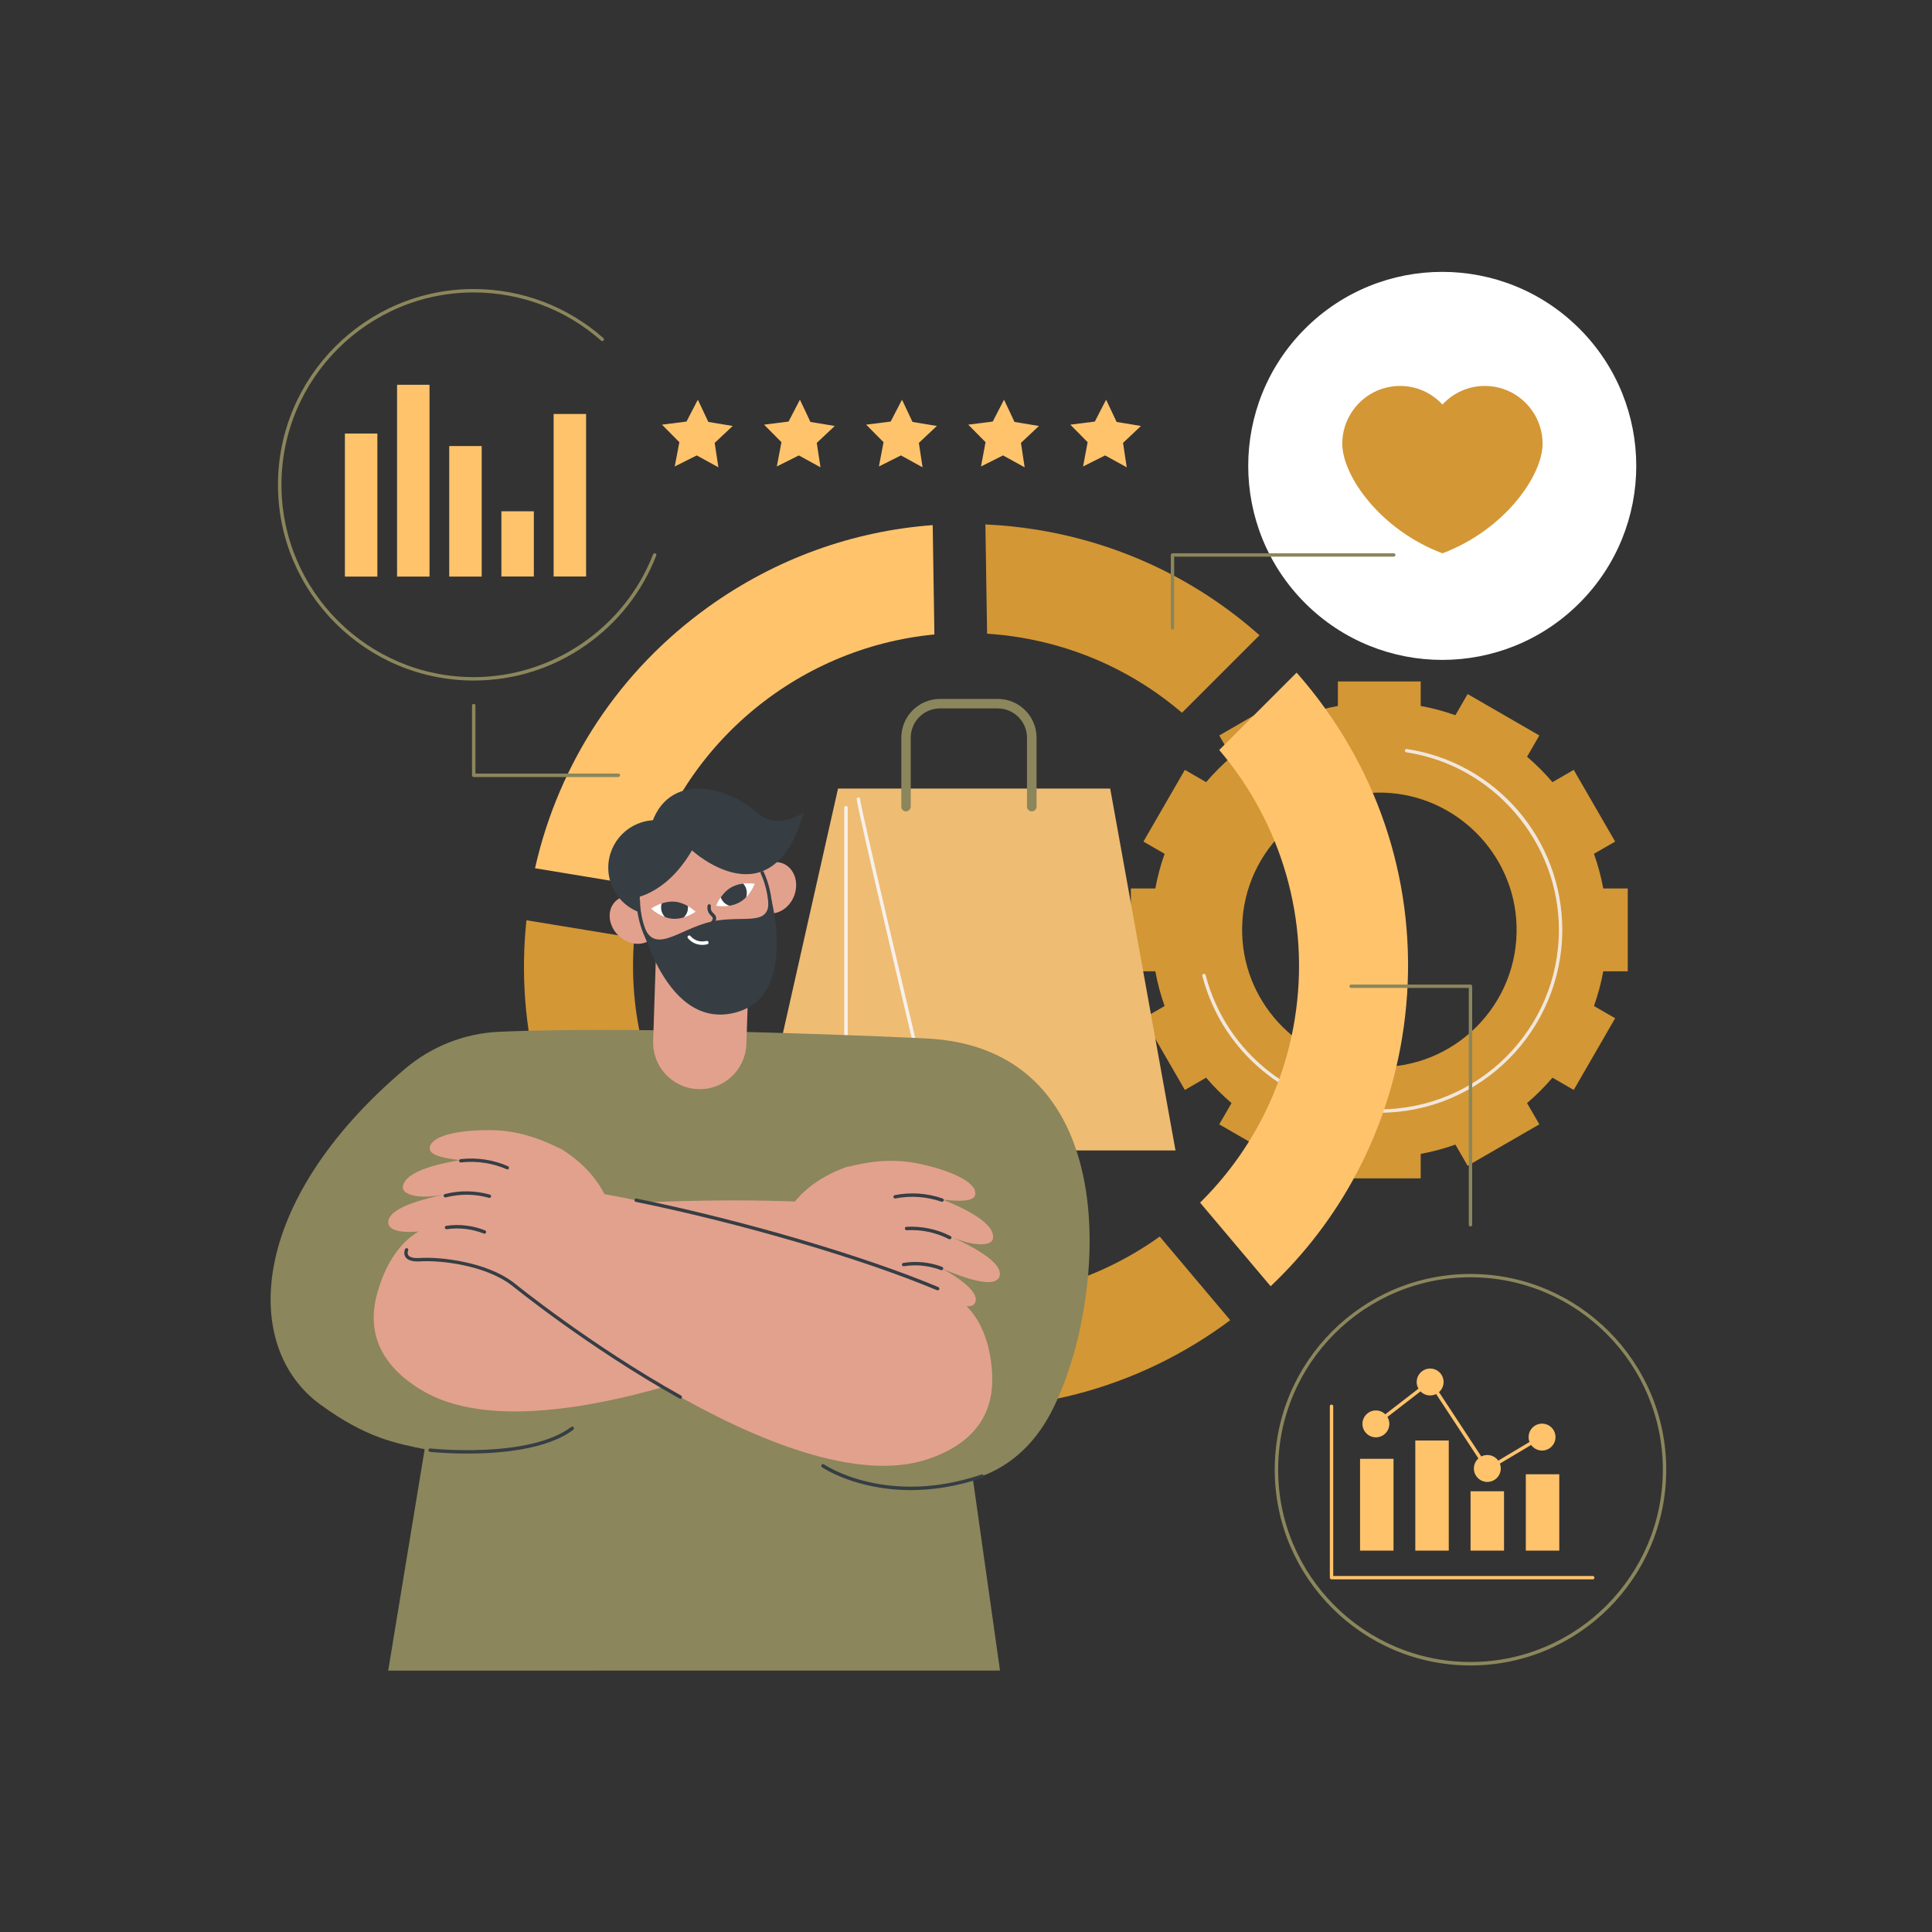 <?xml version="1.0" encoding="utf-8"?>
<!-- Generator: Adobe Illustrator 27.0.0, SVG Export Plug-In . SVG Version: 6.00 Build 0)  -->
<svg version="1.1" id="Illustration" xmlns="http://www.w3.org/2000/svg" xmlns:xlink="http://www.w3.org/1999/xlink" x="0px"
	 y="0px" viewBox="0 0 2500 2500" style="enable-background:new 0 0 2500 2500;" xml:space="preserve">
<rect x="0" y="0" width="2500" height="2500" fill="#333333" stroke="none"/>
<style type="text/css">
	.st0{fill:#D39735;}
	.st1{fill:#F2E6DC;}
	.st2{fill:#FFFFFF;}
	.st3{fill:#EFBC73;}
	.st4{fill:#8B865C;}
	.st5{fill:#F7F1EB;}
	.st6{display:none;fill:#D39735;}
	.st7{display:none;fill:#FFFFFF;}
	.st8{fill:#FFC36C;}
	.st9{fill:#363E44;}
	.st10{fill:#E2A18D;}
</style>
<g id="Product_positioning">
	<g>
		<path class="st0" d="M1463.3,1256.9h31.7c2.8,15.4,6.9,30.4,12,44.9l-27.4,15.8l53.6,92.8l27.5-15.9
			c10.1,11.8,21.1,22.8,32.9,32.9l-15.9,27.5l92.8,53.6l0,0l15.8-27.4c14.5,5.1,29.5,9.2,44.9,12v31.7h107.2v-31.7
			c15.4-2.8,30.4-6.9,44.9-12l15.8,27.4l0,0l92.8-53.6l-15.9-27.5c11.8-10.1,22.8-21.1,32.9-32.9l27.5,15.9l53.6-92.8l-27.4-15.8
			c5.1-14.5,9.2-29.5,12-44.9h31.7v-107.2l0,0h-31.7c-2.8-15.4-6.9-30.4-12-44.9l27.4-15.8l-53.6-92.8l-27.5,15.9
			c-10.1-11.8-21.1-22.8-32.9-32.9l15.9-27.5l-92.8-53.6l-15.8,27.4c-14.5-5.1-29.5-9.2-44.9-12v-31.7h-107.2v31.7
			c-15.4,2.8-30.4,6.9-44.9,12l-15.8-27.4l-92.8,53.6l15.9,27.5c-11.8,10.1-22.8,21.1-32.9,32.9l-27.5-15.9l-53.6,92.8l27.4,15.8
			c-5.1,14.5-9.2,29.5-12,44.9h-31.7L1463.3,1256.9L1463.3,1256.9z M1790.7,1025.7c93,3,168.8,78.7,171.7,171.7
			c3.3,102.7-80.7,186.6-183.3,183.3c-93-3-168.8-78.7-171.7-171.7C1604,1106.4,1688,1022.5,1790.7,1025.7z"/>
		<path class="st1" d="M1784.9,1439.9c-107.8,0-202-72.8-229.1-177c-0.3-1.2,0.4-2.4,1.6-2.7c1.2-0.3,2.4,0.4,2.7,1.6
			c26.6,102.3,119,173.7,224.8,173.7c128.1,0,232.3-104.2,232.3-232.3c0-114-84.9-212.8-197.5-229.7c-1.2-0.2-2-1.3-1.8-2.5
			c0.2-1.2,1.3-2,2.5-1.8c55.5,8.3,106.4,36.4,143.3,78.9c37.3,43,57.9,98.1,57.9,155.1C2021.5,1333.8,1915.4,1439.9,1784.9,1439.9
			L1784.9,1439.9z"/>
	</g>
	
		<ellipse transform="matrix(0.707 -0.707 0.707 0.707 120.535 1496.357)" class="st2" cx="1866.5" cy="602.7" rx="251.1" ry="251.1"/>
	<g>
		<g>
			<polygon class="st3" points="978.9,1488.7 1521.1,1488.7 1436.6,1020.4 1084.4,1020.4 			"/>
			<path class="st4" d="M1172.3,1049.9c3.4,0,6.2-2.8,6.2-6.2v-89.2c0-20.8,16.9-37.8,37.8-37.8h74.8c20.8,0,37.8,17,37.8,37.8v89.2
				c0,3.4,2.8,6.2,6.2,6.2s6.2-2.8,6.2-6.2v-89.2c0-27.6-22.5-50.1-50.1-50.1h-74.8c-27.6,0-50.1,22.5-50.1,50.1v89.2
				C1166.2,1047.2,1169,1049.9,1172.3,1049.9L1172.3,1049.9z"/>
			<path class="st5" d="M1207,1450.7c-1,0-1.9-0.7-2.1-1.7c-16.3-68.3-97.4-409.1-96.3-415.3c0.2-1.2,1.4-2,2.6-1.8
				c1.1,0.2,1.9,1.2,1.8,2.3c0.4,9.8,63.1,274.7,96.2,413.7c0.3,1.2-0.4,2.4-1.6,2.7C1207.3,1450.6,1207.2,1450.7,1207,1450.7
				L1207,1450.7z"/>
			<path class="st5" d="M1003.5,1471.2c-0.8,0-1.5-0.4-1.9-1.1c-0.6-1.1-0.2-2.4,0.8-3l90.1-51.1V1045c0-1.2,1-2.2,2.2-2.2
				s2.2,1,2.2,2.2v372.2c0,0.8-0.4,1.5-1.1,1.9l-91.2,51.8C1004.2,1471.1,1003.9,1471.2,1003.5,1471.2L1003.5,1471.2z"/>
		</g>
		<g>
			<path class="st6" d="M766.1,1596.9c-92.7-129.2-129.4-286.8-103.6-443.8c25.9-156.9,111.3-294.4,240.5-387
				c129.2-92.7,286.8-129.4,443.8-103.6c156.9,25.9,294.4,111.3,387,240.5c92.7,129.2,129.4,286.8,103.6,443.8
				c-25.9,156.9-111.3,294.4-240.6,387c-129.2,92.7-286.8,129.4-443.8,103.6C996.2,1811.6,858.8,1726.1,766.1,1596.9L766.1,1596.9z
				 M848.1,1183.7c-36.5,221.6,114,431.7,335.7,468.2c221.6,36.6,431.7-114,468.2-335.7c36.6-221.6-114-431.7-335.7-468.2
				C1094.6,811.5,884.6,962.1,848.1,1183.7L848.1,1183.7z"/>
			<path class="st7" d="M785.2,1583.2c-89-124.2-124.3-275.5-99.5-426.2c24.8-150.7,106.9-282.7,231.1-371.7s275.5-124.3,426.2-99.5
				c150.7,24.8,282.7,106.9,371.7,231.1s124.3,275.5,99.5,426.2c-24.8,150.7-106.9,282.7-231.1,371.7s-275.5,124.3-426.2,99.5
				S874.2,1707.4,785.2,1583.2L785.2,1583.2z M824.9,1179.9c-38.7,234.4,120.6,456.6,355,495.2c234.4,38.7,456.6-120.6,495.2-355
				c38.7-234.4-120.6-456.6-355-495.2C1085.7,786.2,863.5,945.5,824.9,1179.9z"/>
			<g>
				<path class="st8" d="M1209.1,821c-179,17.1-333.1,145.9-377.4,325.5l-139.4-23c30.8-136.7,109.6-255.9,224.5-338.3
					c86.6-62.1,186.5-98,290.1-105.7L1209.1,821L1209.1,821z"/>
				<path class="st0" d="M820.7,1213.7c-18.9,221.6,136.1,424.6,359.2,461.4c117.1,19.3,231.2-10.8,320.8-75l91.2,108.2
					c-2.9,2.2-5.8,4.3-8.8,6.5c-124.2,89-275.5,124.3-426.2,99.5s-282.7-106.9-371.7-231.1c-82.3-114.9-118.7-253.1-104-392.4
					L820.7,1213.7L820.7,1213.7z"/>
				<path class="st0" d="M1529.5,922.3c-57.7-49.4-129.2-84.2-209.4-97.4c-14.3-2.4-28.6-4-42.8-4.9l-2.2-141.4
					c22.6,1,45.3,3.4,68,7.1c108.2,17.8,206.7,65.2,286.7,136.3L1529.5,922.3L1529.5,922.3z"/>
				<path class="st8" d="M1714.8,916.8c89,124.1,124.3,275.5,99.5,426.2c-20.5,124.5-80.1,236.1-170.1,321.4l-91.3-108.2
					c62.6-61.7,106.9-143,122.3-236.1c21.4-130.1-18.1-256.3-97.5-349.6l100.1-100.1C1690.8,885.1,1703.2,900.6,1714.8,916.8
					L1714.8,916.8z"/>
			</g>
		</g>
	</g>
	<path class="st4" d="M613,880.6c-139.7,0-253.3-113.6-253.3-253.3S473.4,374,613,374c61.9,0,121.5,22.5,167.8,63.5
		c0.9,0.8,1,2.2,0.2,3.1c-0.8,0.9-2.2,1-3.1,0.2c-45.5-40.2-104-62.4-164.8-62.4c-137.2,0-248.9,111.7-248.9,248.9
		S475.8,876.2,613,876.2c102,0,195.2-63.8,232.1-158.9c0.4-1.1,1.7-1.7,2.8-1.3c1.1,0.4,1.7,1.7,1.3,2.8
		c-18.3,47.1-49.9,87.3-91.5,116.3C715.2,864.9,665.1,880.6,613,880.6L613,880.6z"/>
	<path class="st4" d="M800.2,1005.5H613c-1.2,0-2.2-1-2.2-2.2V913c0-1.2,1-2.2,2.2-2.2s2.2,1,2.2,2.2v88h185c1.2,0,2.2,1,2.2,2.2
		S801.4,1005.4,800.2,1005.5L800.2,1005.5z"/>
	<path class="st4" d="M1902.8,2155.1c-139.7,0-253.3-113.6-253.3-253.3s113.6-253.3,253.3-253.3s253.3,113.6,253.3,253.3
		S2042.5,2155.1,1902.8,2155.1z M1902.8,1652.8c-137.2,0-248.9,111.7-248.9,248.9s111.7,248.9,248.9,248.9s248.9-111.7,248.9-248.9
		S2040,1652.8,1902.8,1652.8L1902.8,1652.8z"/>
	<path class="st4" d="M1902.8,1587.1c-1.2,0-2.2-1-2.2-2.2v-306.5h-152.3c-1.2,0-2.2-1-2.2-2.2s1-2.2,2.2-2.2h154.5
		c1.2,0,2.2,1,2.2,2.2v308.7C1905,1586.1,1904,1587.1,1902.8,1587.1z"/>
	<g>
		<g>
			<polygon class="st8" points="1416.7,545.5 1385,549.5 1407.4,572.2 1401.5,603.6 1430,589.3 1458,604.7 1453.2,573.1 
				1476.4,551.2 1444.9,546 1431.3,517.2 			"/>
			<polygon class="st8" points="1284.6,545.5 1252.9,549.5 1275.3,572.2 1269.4,603.6 1297.9,589.3 1325.9,604.7 1321.1,573.1 
				1344.4,551.2 1312.8,546 1299.2,517.2 			"/>
			<polygon class="st8" points="1152.5,545.5 1120.8,549.5 1143.3,572.2 1137.3,603.6 1165.8,589.3 1193.8,604.7 1189,573.1 
				1212.3,551.2 1180.8,546 1167.2,517.2 			"/>
			<polygon class="st8" points="1020.4,545.5 988.7,549.5 1011.2,572.2 1005.2,603.6 1033.7,589.3 1061.7,604.7 1056.9,573.1 
				1080.2,551.2 1048.7,546 1035.1,517.2 			"/>
			<polygon class="st8" points="888.3,545.5 856.6,549.5 879.1,572.2 873.1,603.6 901.6,589.3 929.6,604.7 924.8,573.1 948.1,551.2 
				916.6,546 903,517.2 			"/>
		</g>
	</g>
	<g>
		<rect x="716.4" y="535.7" class="st8" width="42" height="210.3"/>
		<rect x="648.8" y="661.6" class="st8" width="42" height="84.4"/>
		<rect x="581.3" y="577.2" class="st8" width="42" height="168.9"/>
		<rect x="513.8" y="497.9" class="st8" width="42" height="248.2"/>
		<rect x="446.3" y="561" class="st8" width="42" height="185.1"/>
	</g>
	<path class="st4" d="M1517.2,814.7c-1.2,0-2.2-1-2.2-2.2v-94.4c0-1.2,1-2.2,2.2-2.2h286.3c1.2,0,2.2,1,2.2,2.2s-1,2.2-2.2,2.2
		h-284.1v92.2C1519.4,813.7,1518.4,814.7,1517.2,814.7z"/>
	<g>
		<path class="st8" d="M2061,2043.7h-338c-1.2,0-2.2-1-2.2-2.2v-221.8c0-1.2,1-2.2,2.2-2.2s2.2,1,2.2,2.2v219.6H2061
			c1.2,0,2.2,1,2.2,2.2S2062.2,2043.7,2061,2043.7L2061,2043.7z"/>
		<g>
			<path class="st8" d="M1939.9,1894.1c-0.8,0-1.5-0.4-1.9-1.1c-0.6-1-0.3-2.4,0.8-3l40.2-24c1-0.6,2.4-0.3,3,0.8s0.3,2.4-0.8,3
				l-40.2,24C1940.7,1894,1940.3,1894.1,1939.9,1894.1L1939.9,1894.1z"/>
			<path class="st8" d="M1914.5,1887.6c-0.7,0-1.4-0.3-1.8-1l-54.4-82.8c-0.7-1-0.4-2.4,0.6-3.1s2.4-0.4,3.1,0.6l54.4,82.8
				c0.7,1,0.4,2.4-0.6,3.1C1915.3,1887.5,1914.9,1887.6,1914.5,1887.6L1914.5,1887.6z"/>
			<path class="st8" d="M1794.2,1833.9c-0.7,0-1.3-0.3-1.8-0.9c-0.8-1-0.6-2.3,0.4-3.1l42.3-32.7c1-0.8,2.3-0.6,3.1,0.4
				c0.7,1,0.6,2.3-0.4,3.1l-42.3,32.7C1795.1,1833.7,1794.6,1833.9,1794.2,1833.9L1794.2,1833.9z"/>
			<circle class="st8" cx="1780.4" cy="1842.5" r="17.4"/>
			<circle class="st8" cx="1850.6" cy="1788.3" r="17.4"/>
			<path class="st8" d="M1942,1900.2c0,9.6-7.8,17.4-17.4,17.4s-17.4-7.8-17.4-17.4s7.8-17.4,17.4-17.4S1942,1890.6,1942,1900.2z"/>
			<path class="st8" d="M2012.8,1859.6c0,9.6-7.8,17.4-17.4,17.4s-17.4-7.8-17.4-17.4s7.8-17.4,17.4-17.4
				S2012.8,1849.9,2012.8,1859.6z"/>
		</g>
		<g>
			<rect x="1759.9" y="1887.7" class="st8" width="43.3" height="118.8"/>
			<rect x="1831.4" y="1864" class="st8" width="43.3" height="142.5"/>
			<rect x="1902.9" y="1929.7" class="st8" width="43.3" height="76.8"/>
			<rect x="1974.4" y="1907.7" class="st8" width="43.3" height="98.8"/>
		</g>
	</g>
	<path class="st0" d="M1740.3,551.9c9.5-30.4,37.8-52.5,71.4-52.5l0,0c21.7,0,41.2,9.3,54.8,24.1c13.7-14.8,33.1-24.1,54.8-24.1l0,0
		c33.6,0,61.9,22.1,71.4,52.5c2.2,7,3.4,14.5,3.4,22.2c0,41.3-48.8,111.4-129.6,141.9c-80.8-30.5-129.6-100.6-129.6-141.9
		C1736.9,566.4,1738.1,558.9,1740.3,551.9L1740.3,551.9z"/>
	<g>
		<g>
			<g>
				<path class="st4" d="M1294,2161.7l-40.3-284.8l-60.3-533.4c0,0-350.4-16.9-547.1-8.4c-45,1.9-88,18.9-122.4,48.1
					c-204.3,173.1-211.2,360.1-109.5,434.2c59.7,43.5,97.3,50,135.1,57.9l-47.2,286.5L1294,2161.7L1294,2161.7z"/>
				<path class="st4" d="M1193.4,1343.5l-51.3,569.4c0,0,146.9,49.3,217.7-84.7C1430.5,1694.1,1464.9,1352.7,1193.4,1343.5
					L1193.4,1343.5z"/>
				<path class="st9" d="M604,1880.9c-27.4,0-47.3-2.1-47.8-2.2c-1.2-0.2-2-1.3-1.8-2.6c0.2-1.2,1.4-2,2.5-1.8
					c1.2,0.2,127.2,13.6,182.3-27.8c1-0.7,2.4-0.5,3.1,0.4c0.7,1,0.5,2.4-0.4,3.1C707.8,1875.9,646.7,1881,604,1880.9L604,1880.9z"
					/>
				<path class="st9" d="M1178.5,1928.2c-71.3,0-114.3-29.2-114.8-29.6c-1-0.7-1.2-2.1-0.6-3.1c0.7-1,2.1-1.2,3.1-0.6
					c0.8,0.6,80.8,54.8,204,13.1c1.2-0.4,2.4,0.2,2.8,1.4s-0.2,2.4-1.4,2.8C1237,1923.9,1205.7,1928.2,1178.5,1928.2L1178.5,1928.2z
					"/>
			</g>
			<g>
				<path class="st10" d="M568.9,1583.2c-43.4,8.5-68.5,46.7-80.5,89.2c-11.5,40.6-5.9,87.9,56,125.8c165.5,101.6,574-104,574-104
					l54.8-125.7C1020.2,1540.7,715.4,1554.4,568.9,1583.2L568.9,1583.2z"/>
				<g>
					<path class="st10" d="M1228.8,1599.5c32.9,14.7,54.8,12.6,56.2,3c2.2-15.1-20.6-32.4-64.9-50.1l0,0c34,3.7,42.8-0.5,41.9-9.3
						c-1.5-16.1-38.1-29.9-72.4-37.2c-38.6-8.2-71.4-1.2-91.9,3.8c0,0,0,0,0,0c-0.1-0.1-0.2-0.2-0.4-0.3
						c-84.6,29.6-90.9,89.8-104.4,117.4c-25.4,51.7,1,73.6,2.2,74.2c4.9,2.8,13.6,7.9,26.3,11.1c46.9,12.1,73-19.8,128-29.6
						c62.5-11.1,103.9,18,112,3.9c5.6-9.8-6.9-25.1-41.9-44.6c0,0,0,0,0,0c28.2,11.8,67.3,26,73.7,10.4
						C1299.8,1633.8,1255.9,1611.6,1228.8,1599.5L1228.8,1599.5z"/>
					<path class="st9" d="M1218.4,1643.6c-0.3,0-0.5-0.1-0.8-0.1c-7.7-2.9-15.8-4.8-24.1-5.7c-8-0.8-16-0.5-23.9,0.7
						c-1.2,0.2-2.3-0.6-2.5-1.8c-0.2-1.2,0.6-2.3,1.8-2.5c8.3-1.3,16.7-1.6,25-0.8c8.6,0.8,17.1,2.8,25.2,5.9
						c1.1,0.4,1.7,1.7,1.3,2.8C1220.2,1643,1219.3,1643.6,1218.4,1643.6L1218.4,1643.6z"/>
					<path class="st9" d="M1228.9,1603.6c-0.3,0-0.7-0.1-1-0.2c-8.6-4.4-17.7-7.6-27.1-9.5c-9.1-1.9-18.4-2.5-27.6-2
						c-1.2,0-2.3-0.9-2.3-2.1c-0.1-1.2,0.9-2.3,2.1-2.3c9.6-0.6,19.3,0.2,28.8,2.1c9.8,2,19.3,5.3,28.2,9.9c1.1,0.6,1.5,1.9,1,3
						C1230.5,1603.2,1229.7,1603.6,1228.9,1603.6L1228.9,1603.6z"/>
					<path class="st9" d="M1219.1,1555.1c-0.2,0-0.5,0-0.7-0.1c-9.7-3.3-19.8-5.4-30.1-6.1c-9.9-0.7-19.8,0-29.6,1.9
						c-1.2,0.2-2.3-0.6-2.6-1.7c-0.2-1.2,0.5-2.3,1.7-2.6c10.1-2,20.4-2.6,30.7-2c10.6,0.7,21.1,2.8,31.2,6.3
						c1.2,0.4,1.8,1.7,1.4,2.8C1220.9,1554.5,1220,1555.1,1219.1,1555.1L1219.1,1555.1z"/>
				</g>
			</g>
			<g>
				<path class="st10" d="M1224.5,1672.4c40.5,17.7,56.8,60.4,59.3,104.6c2.4,42.1-13.3,87.1-81.9,110.7
					C1018.3,1951,664,1661.9,664,1661.9l-26.3-134.6C793.2,1533.2,1087.7,1612.5,1224.5,1672.4L1224.5,1672.4z"/>
				<path class="st9" d="M1213.2,1669.7c-0.3,0-0.6-0.1-0.8-0.2c-96.5-40.5-253.1-86.4-389.7-114.3c-1.2-0.2-2-1.4-1.7-2.6
					c0.2-1.2,1.4-1.9,2.6-1.7c136.9,27.9,293.9,74,390.6,114.6c1.1,0.5,1.7,1.8,1.2,2.9C1214.9,1669.2,1214.1,1669.7,1213.2,1669.7
					L1213.2,1669.7z"/>
				<g>
					<path class="st10" d="M576.8,1545.4c-35.3,7.2-56.2,0.4-55.5-9.3c1.1-15.3,27.2-27.2,74.2-34.9l0,0c-34-3.8-41.6-9.8-38.9-18.2
						c4.9-15.4,43.7-21,78.8-20.6c39.5,0.4,69.9,14.3,88.9,23.6c0,0,0,0,0,0c0.1-0.1,0.3-0.1,0.4-0.2
						c76.2,47.2,69.3,107.4,76.5,137.2c13.6,56-16.9,71.6-18.2,72c-5.4,1.7-15,4.8-28,5.2c-48.3,1.6-67-35.1-118.6-56.6
						c-58.6-24.4-105.4-4.9-110.2-20.4c-3.4-10.8,12.2-23.1,50.5-34.5l0,0c-30.1,5.4-71.3,10.9-74.2-5.8
						C500,1563.5,547.7,1551.3,576.8,1545.4L576.8,1545.4z"/>
					<path class="st9" d="M626.8,1596.4c-0.3,0-0.5-0.1-0.8-0.2c-7.4-2.9-15.2-4.9-23.2-5.9c-8.2-1-16.5-0.9-24.7,0.3
						c-1.2,0.2-2.3-0.7-2.5-1.9c-0.2-1.2,0.7-2.3,1.9-2.5c8.6-1.3,17.3-1.4,25.9-0.3c8.3,1,16.5,3.1,24.3,6.2
						c1.1,0.4,1.7,1.7,1.2,2.9C628.6,1595.9,627.7,1596.5,626.8,1596.4L626.8,1596.4z"/>
					<path class="st9" d="M633.3,1550.1c-0.2,0-0.4,0-0.6-0.1c-8.9-2.5-18.1-3.9-27.4-4c-9.6-0.1-19.2,1-28.5,3.4
						c-1.2,0.3-2.4-0.4-2.7-1.6c-0.3-1.2,0.4-2.4,1.6-2.7c9.7-2.5,19.7-3.7,29.7-3.5c9.7,0.2,19.2,1.6,28.5,4.2
						c1.2,0.3,1.8,1.6,1.5,2.7C635.2,1549.4,634.3,1550.1,633.3,1550.1L633.3,1550.1z"/>
					<path class="st9" d="M656.6,1513.2c-0.3,0-0.6-0.1-0.9-0.2c-9.1-4-18.7-6.7-28.5-8.2c-10.1-1.6-20.4-1.8-30.7-0.6
						c-1.2,0.2-2.3-0.7-2.4-1.9s0.7-2.3,1.9-2.4c10.6-1.2,21.3-1,31.8,0.6c10.2,1.6,20.1,4.4,29.5,8.6c1.1,0.5,1.6,1.8,1.1,2.9
						C658.2,1512.7,657.4,1513.2,656.6,1513.2L656.6,1513.2z"/>
				</g>
				<path class="st9" d="M880.4,1810c-0.4,0-0.7-0.1-1.1-0.3c-117.9-65.8-215.7-145.3-216.7-146.1c-35.3-27.3-95.1-33-118.5-31.4
					c-9.9,0.6-16.3-1.2-19.3-5.4c-3.2-4.7-0.8-10.1-0.7-10.4c0.5-1.1,1.8-1.6,2.9-1.1s1.6,1.8,1.1,2.9l0,0c0,0-1.5,3.5,0.3,6.1
					c1.4,2,5.2,4.2,15.3,3.5c24-1.6,85.2,4.2,121.6,32.4c1,0.8,98.6,80.1,216.1,145.7c1.1,0.6,1.4,1.9,0.8,3
					C881.9,1809.6,881.2,1810,880.4,1810L880.4,1810z"/>
			</g>
		</g>
		<g>
			<path class="st10" d="M840.2,1169.2c13.5,12.8,15.7,32.6,4.7,44.1s-30.8,10.5-44.3-2.4c-13.5-12.8-15.7-32.6-4.7-44.1
				S826.6,1156.4,840.2,1169.2L840.2,1169.2z"/>
			<path class="st10" d="M974,1138.6c-6.6,17.4,0.1,36.1,14.9,41.8c14.8,5.6,32.2-4,38.8-21.4c6.6-17.4-0.1-36.1-14.9-41.8
				C998,1111.5,980.6,1121.1,974,1138.6z"/>
			<path class="st10" d="M902.7,1409.3L902.7,1409.3c-33.3-1.5-59.1-29.8-57.5-63.1l5.6-171.2l120.6,5.5l-5.6,171.2
				C964.2,1385.1,936,1410.9,902.7,1409.3L902.7,1409.3z"/>
			<path class="st9" d="M949.8,1310.7c-94.3,22.4-125.9-136-125.9-136l167.8-35.5C991.8,1139.2,1041.2,1288.9,949.8,1310.7
				L949.8,1310.7z"/>
			<circle class="st9" cx="848.6" cy="1122.8" r="61.5"/>
			<path class="st10" d="M992.2,1151.7c12,52.5-27.2,30.7-71.9,40.9c-44.7,10.2-77.8,48.6-89.8-3.8s17-88.8,61.6-99
				C936.8,1079.5,980.2,1099.2,992.2,1151.7L992.2,1151.7z"/>
			<path class="st9" d="M996.7,1179.6L996.7,1179.6c-1.2,0-2.2-1-2.2-2.2c0-8.5-0.9-17.1-2.8-25.5c-1.7-7.5-4.2-14.8-7.4-21.7
				c-0.5-1.1,0-2.4,1.1-2.9c1.1-0.5,2.4,0,2.9,1.1c3.3,7.2,5.9,14.8,7.7,22.6c2,8.8,3,17.7,3,26.5
				C998.9,1178.6,997.9,1179.6,996.7,1179.6z"/>
			<path class="st9" d="M837.4,1215.5c-0.8,0-1.6-0.5-2-1.2c-3.8-7.8-6.7-16.1-8.7-24.7c-1.8-8-2.8-16.1-2.9-24.1
				c0-1.2,1-2.2,2.2-2.2c1.2-0.1,2.2,0.9,2.2,2.2c0.1,7.7,1.1,15.5,2.8,23.2c1.9,8.3,4.7,16.3,8.3,23.8c0.5,1.1,0.1,2.4-1,2.9
				C838,1215.4,837.7,1215.5,837.4,1215.5L837.4,1215.5z"/>
			<path class="st9" d="M921.5,1196.7c-0.5,0-1.1-0.2-1.5-0.6c-0.9-0.8-1-2.2-0.1-3.1c1.2-1.3,2.6-3.3,2.4-5c-0.2-1-0.8-1.6-2-2.8
				c-1.3-1.3-2.9-2.9-4-5.5c-0.9-2.3-1.2-5-0.7-7.8c0.2-1.2,1.3-2,2.5-1.8c1.2,0.2,2,1.3,1.8,2.5c-0.3,2-0.2,3.8,0.5,5.4
				c0.7,1.8,1.8,2.8,3,4c1.4,1.3,2.9,2.8,3.3,5.3c0.4,2.7-0.7,5.6-3.5,8.6C922.6,1196.4,922,1196.7,921.5,1196.7L921.5,1196.7z"/>
			<path class="st2" d="M908.8,1222.7c-2.8,0-6.1-0.5-9.5-1.9c-3.5-1.5-6.6-3.8-9.1-6.7c-0.8-0.9-0.7-2.3,0.2-3.1s2.3-0.7,3.1,0.2
				c1.4,1.7,3.9,4,7.5,5.5c5.5,2.3,10.5,1.5,13.1,0.9c1.2-0.3,2.4,0.4,2.7,1.6c0.3,1.2-0.4,2.4-1.6,2.7
				C913.6,1222.3,911.4,1222.7,908.8,1222.7L908.8,1222.7z"/>
			<path class="st9" d="M814.8,1162.9c0,0,44.8-1.2,80.6-62.5c0,0,103.4,95.1,144.6-48.8c0,0-34.9,23.4-59.9,0.6
				c-39.7-36.3-123.2-56.6-140.3,26.4L814.8,1162.9L814.8,1162.9z"/>
			<g>
				<g>
					<path class="st2" d="M961.8,1143.3L961.8,1143.3l-0.2,0c0,0.4-0.2,1-0.6,1.1c-0.4,0.7-0.4,1.8-0.6,2.5c-0.3,1.3-2.4,0.7-2-0.6
						c0.2-0.9-2.2,1.3-3.3,2c-3.5,2.4-7.2,4.6-10.9,6.7c-1.7,1-3.5,2-5.2,2.9c-1.4,0.7-6,3.4-6.5,3.3c-4,5.8-5.8,10.8-5.8,10.8
						s8,1.6,17.5-0.1c0-0.1,0-0.3,0-0.4c-0.1-1.3,20.4-11.4,21.2-10.5c7.8-7.9,11.2-17.4,11.2-17.4S970.1,1142.4,961.8,1143.3
						L961.8,1143.3z"/>
					<path class="st9" d="M946.3,1148.2c-6.1,3.4-10.5,8.5-13.7,13c1.4,3.9,4.2,7.4,8.2,9.5c1,0.5,2.1,1,3.2,1.3
						c4.3-0.7,8.9-2.1,13.2-4.5c3.1-1.8,5.8-4,8.2-6.3c2.2-6.2,0.7-13.1-3.7-17.8C956.8,1144,951.3,1145.3,946.3,1148.2
						L946.3,1148.2z"/>
				</g>
				<g>
					<path class="st2" d="M856,1169.1L856,1169.1l0.2-0.1c0.2,0.4,0.6,0.8,1,0.7c0.7,0.5,1.1,1.4,1.6,2c0.9,1,2.4-0.4,1.5-1.4
						c-0.6-0.7,2.5,0.2,3.8,0.4c4.2,0.6,8.5,1,12.7,1.3c2,0.1,4,0.3,6,0.3c1.6,0.1,6.9,0.5,7.3,0.2c6.1,3.5,9.9,7.2,9.9,7.2
						s-6.5,4.9-15.8,7.5c-0.1-0.1-0.1-0.2-0.2-0.4c-0.5-1.2-23.3-1.4-23.7-0.3c-10.5-3.7-17.7-10.8-17.7-10.8
						S848.1,1171.8,856,1169.1L856,1169.1z"/>
					<path class="st9" d="M872.2,1166.7c7,0.5,13.2,3,18,5.8c0.4,4.2-0.6,8.5-3.3,12.2c-0.7,0.9-1.5,1.8-2.3,2.5
						c-4.2,1.2-8.9,2-13.9,1.7c-3.6-0.2-7-1.1-10.1-2.2c-4.7-4.6-6.3-11.5-4.4-17.6C860.9,1167.5,866.4,1166.3,872.2,1166.7
						L872.2,1166.7z"/>
				</g>
			</g>
		</g>
	</g>
</g>
</svg>
